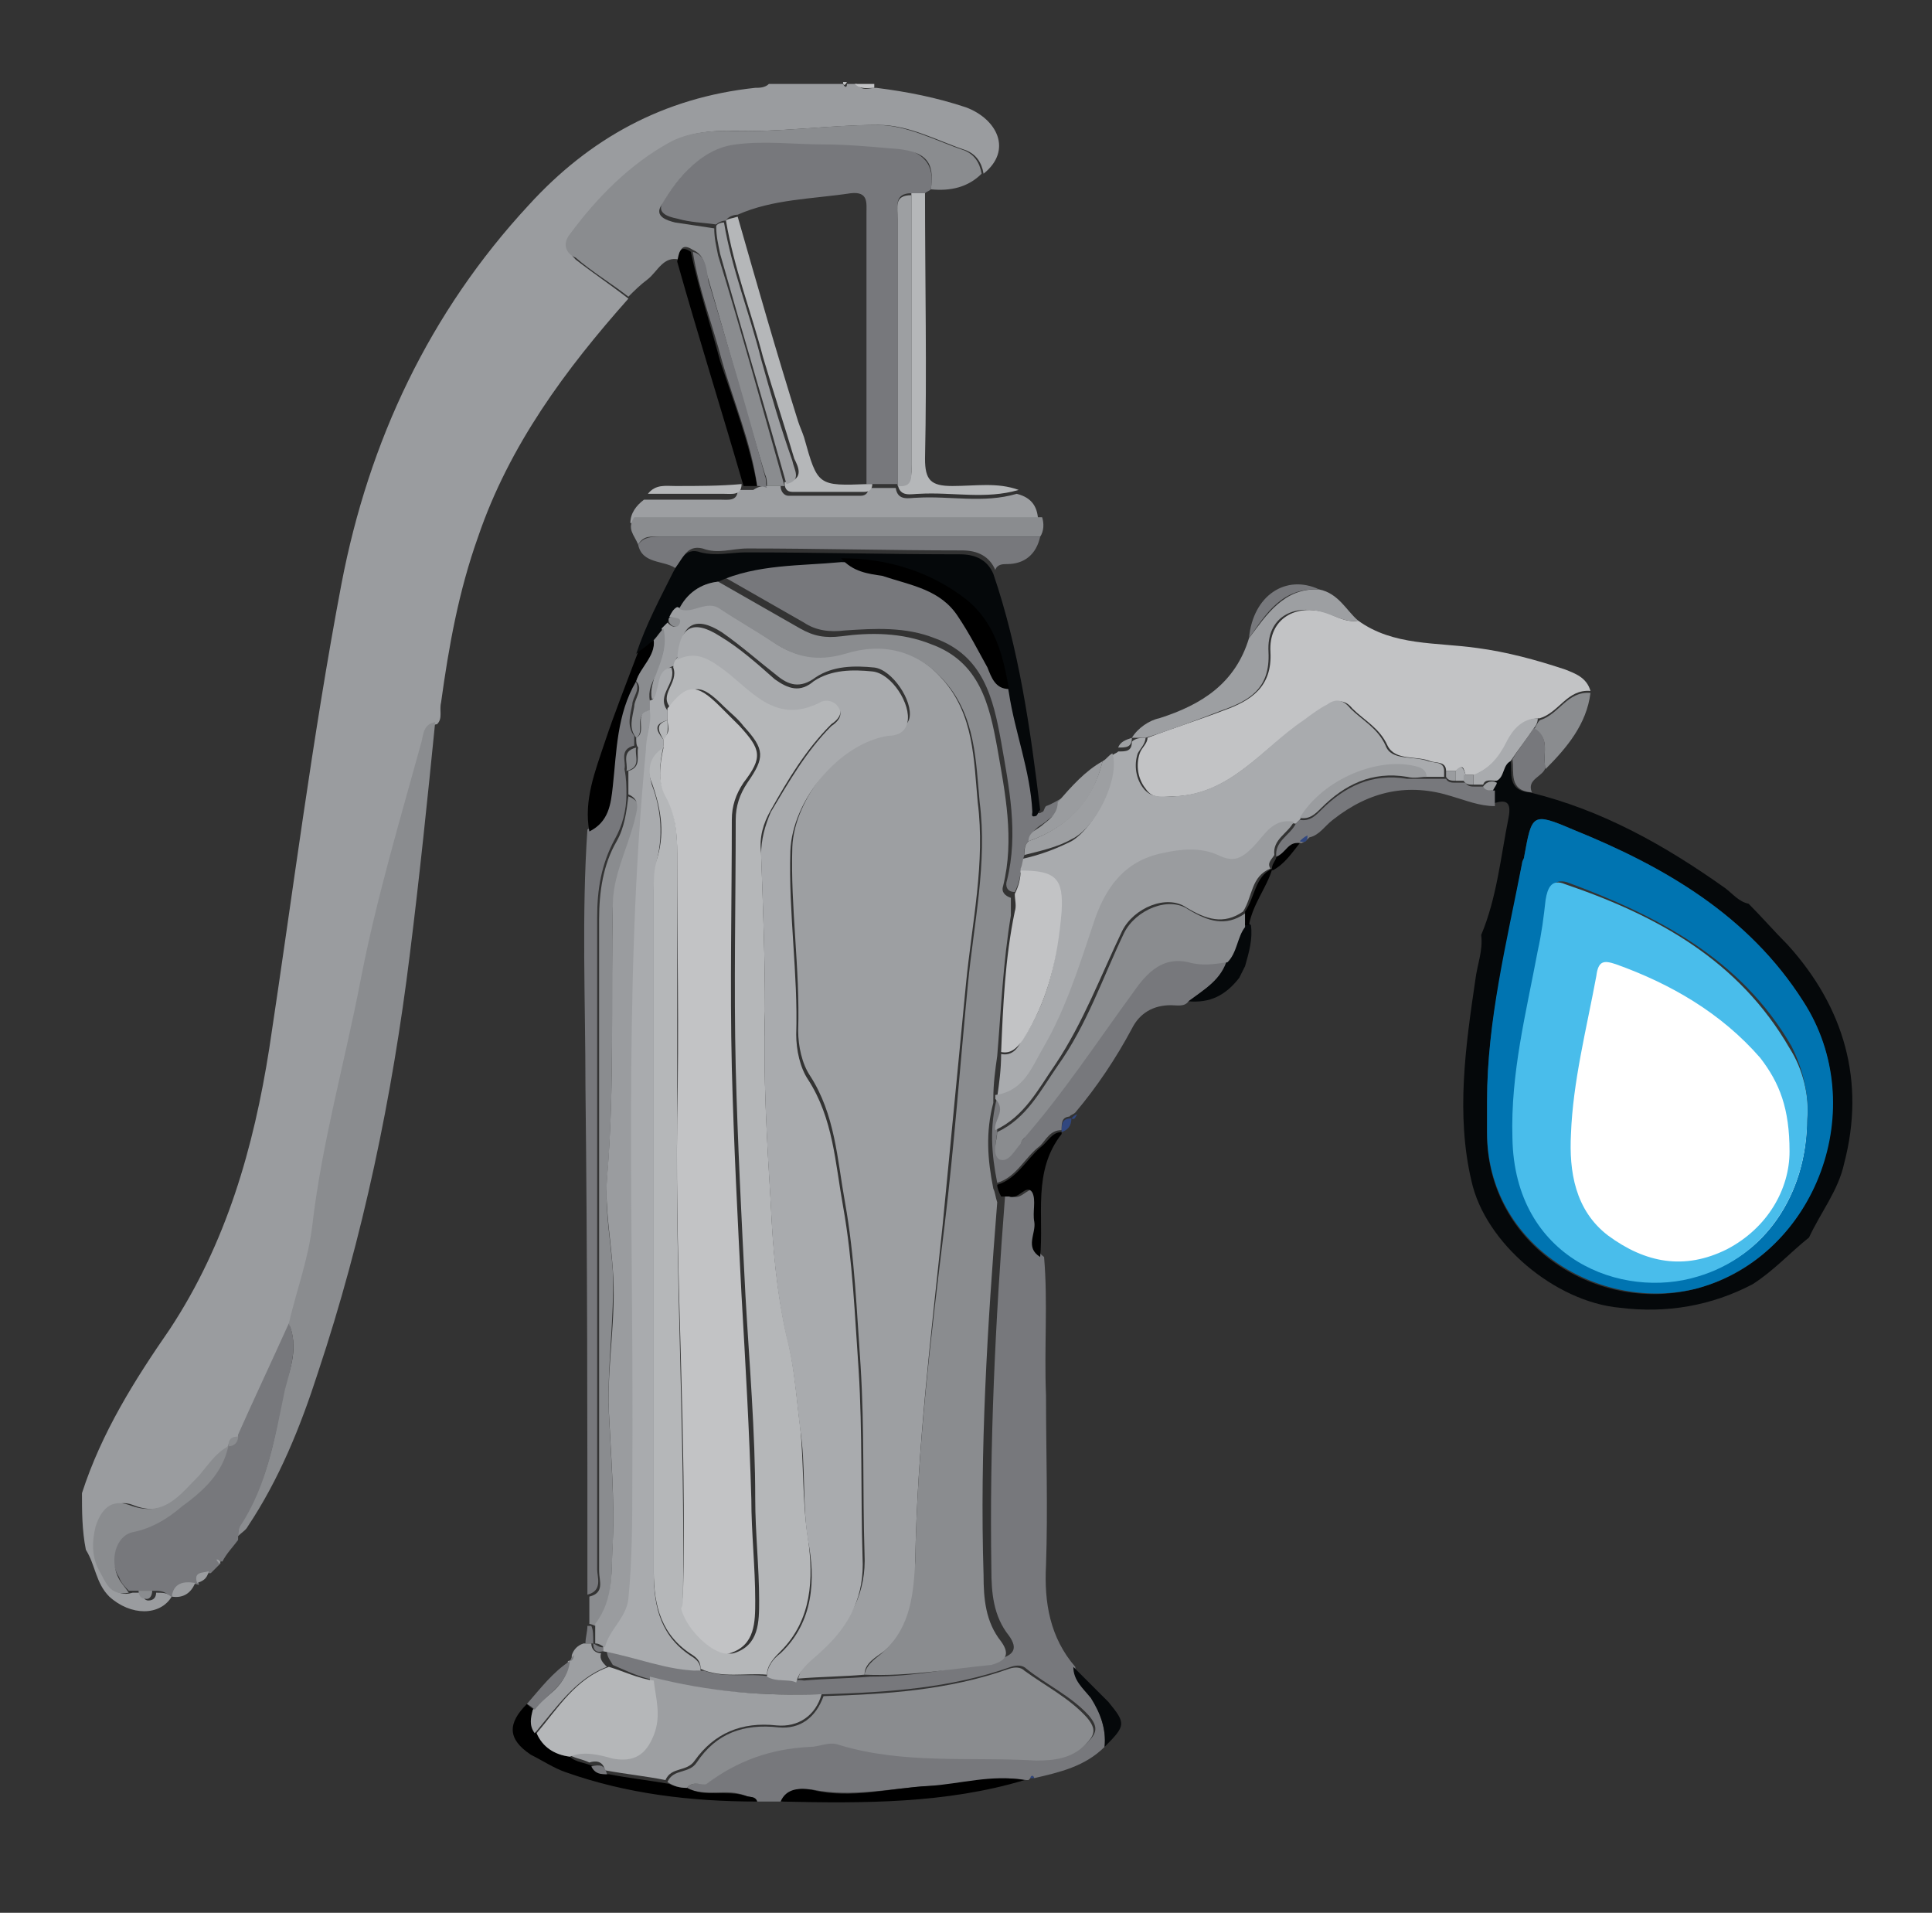 <?xml version="1.0" encoding="utf-8"?>
<!-- Generator: Adobe Illustrator 19.2.1, SVG Export Plug-In . SVG Version: 6.00 Build 0)  -->
<!DOCTYPE svg PUBLIC "-//W3C//DTD SVG 1.1//EN" "http://www.w3.org/Graphics/SVG/1.1/DTD/svg11.dtd">
<svg version="1.1" xmlns="http://www.w3.org/2000/svg" xmlns:xlink="http://www.w3.org/1999/xlink" x="0px" y="0px"
	 viewBox="0 0 99 98" enable-background="new 0 0 99 98" xml:space="preserve">
<rect x="0" y="0" width="99" height="98" fill="#333333" stroke="none"/>
<g id="Layer_2">
</g>
<g id="Layer_1">
	<path fill="#FFFFFF" d="M92.6,57.4c0,3.9-2.2,7.1-5.6,8.1c-3.9,1.2-9.4-0.9-9.5-7.1c-0.1-3.3,0.7-6.4,1.3-9.6
		c0.2-0.9,0.3-1.7,0.4-2.6c0.1-0.6,0.3-1.1,1-0.8c4.7,1.6,8.9,3.9,11.5,8.4C92.4,54.9,92.7,56.2,92.6,57.4z"/>
	<path fill="#9A9C9F" d="M4.2,76.5c1-3.1,2.7-5.8,4.5-8.4c2.9-4.4,4.3-9.3,5.1-14.4c1.2-7.9,2.2-15.9,3.7-23.8
		c1.4-7.3,4.5-13.9,9.6-19.4c3.1-3.4,6.9-5.5,11.6-6c0.2,0,0.5,0,0.7-0.2c1.3,0,2.6,0,3.8,0c0.1,0.2,0.2,0.2,0.2,0
		c0.2,0,0.3,0,0.5,0c0.3,0.4,0.6,0.2,1,0.2c1.6,0.2,3.1,0.5,4.6,1c1.6,0.6,2.4,2.2,0.9,3.4c-0.1-0.6-0.4-1-0.9-1.2
		c-1.5-0.5-2.9-1.3-4.5-1.3c-2.5,0-5.1,0.4-7.6,0.3c-1,0-2.1,0.1-3,0.6c-2.1,1.2-3.7,2.8-5.1,4.7c-0.4,0.5-0.2,0.9,0.2,1.3
		c0.9,0.7,1.8,1.3,2.7,2c-3.2,3.6-6.1,7.5-7.7,12.2c-1,2.8-1.5,5.6-1.9,8.5c-0.1,0.4,0.1,0.8-0.2,1.1c-0.6,0.1-0.6,0.6-0.7,1
		c-1.1,4-2.3,8-3.1,12.1c-0.8,4.2-2,8.4-2.5,12.7c-0.2,1.7-0.8,3.3-1.2,5c-0.9,1.9-1.8,3.8-2.6,5.8c-0.3,0-0.5,0.2-0.5,0.5l0,0
		c-0.6,0.4-1,0.9-1.4,1.4c-1,1-1.9,2.2-3.6,1.5c-0.8-0.3-1.4,0.2-1.7,1.1c-0.2,0.8-0.2,1.6,0.2,2.3c0.3,0.5,0.5,1.4,1.5,1.1
		c0.2,0,0.3,0,0.5,0c0,0.2,0.1,0.4,0.3,0.4c0.3,0,0.4-0.2,0.4-0.4c0.3,0,0.6,0,0.8,0.2c-0.6,1-2.1,1-3.2,0c-0.7-0.7-0.7-1.6-1.2-2.4
		C4.2,78.4,4.2,77.4,4.2,76.5z"/>
	<path fill="#C2C3C5" d="M44.8,4.5c-0.3,0-0.7,0.1-1-0.2c0.3,0,0.6,0,1,0C44.8,4.3,44.8,4.4,44.8,4.5z"/>
	<path fill="#C2C3C5" d="M43.4,4.2c-0.1,0.2-0.2,0.2-0.2,0C43.2,4.2,43.3,4.2,43.4,4.2z"/>
	<path fill="#77787C" d="M56.6,89.5c-1,1-2.3,1.3-3.6,1.6c-0.1-0.2-0.1-0.1-0.2,0l-0.1,0.1l-0.1,0c-1.7-0.3-3.3,0.3-4.9,0.3
		c-2,0.1-4,0.6-6,0.2c-0.6-0.1-1.3-0.1-1.6,0.6c-0.4,0-0.9,0-1.3,0c-0.1-0.3-0.4-0.2-0.6-0.3c-1-0.4-2,0.1-3-0.4
		c0.3-0.4,0.8-0.1,1.1-0.3c1.5-1.3,3.3-1.8,5.3-1.9c0.5,0,1-0.2,1.5-0.1c3.3,1,6.7,0.7,10.1,0.8c0.8,0,1.8-0.1,2.5-0.8
		c0.5-0.5,0.6-0.8,0.1-1.4c-0.9-1-2.2-1.6-3.2-2.4c-0.2-0.2-0.5-0.2-0.8-0.1c-3.1,1.1-6.3,1.3-9.5,1.4c-2.9,0.1-5.8-0.1-8.6-0.7
		c-0.8-0.1-1.6-0.5-2.3-0.8c-0.1-0.2-0.3-0.4-0.3-0.7c1.7,0.3,3.3,1,5,1c1.1,0.4,2.3,0.1,3.4,0.3c0.5,0.3,1.1,0.1,1.7,0.2
		c1.1-0.1,2.2-0.1,3.4-0.2c2.2,0,4.4-0.4,6.6-0.9c0.7-0.2,1-0.5,0.5-1.2c-0.8-1-0.9-2.2-0.9-3.4c-0.1-6.4,0.2-12.7,0.7-19.1
		c0.1,0,0.2,0,0.4,0c0.5,0.2,0.9-0.7,1.2-0.2c0.2,0.4,0,1,0.1,1.5c0.1,0.6-0.4,1.3,0.3,1.8c0.2,2.3,0,4.7,0.1,7.1
		c0,2.9,0.1,5.8,0,8.7c-0.1,1.9,0.2,3.7,1.5,5.2c0,0.7,0.6,1.1,0.9,1.6C56.3,87.7,56.7,88.5,56.6,89.5z"/>
	<path fill="#C2C3C5" d="M69.6,31.8c1.8,1.3,4,1.1,6.1,1.4c1.5,0.2,3,0.6,4.5,1.1c0.5,0.2,1.1,0.4,1.3,1.1c-1.2-0.1-1.6,1.1-2.6,1.4
		c-0.8,0-1.3,0.6-1.6,1.2c-0.4,0.8-0.9,1.3-1.7,1.7c-0.2,0-0.3,0-0.5,0c-0.1-0.3-0.1-0.6-0.5-0.2c-0.2,0-0.3,0-0.5,0
		c0-0.5-0.5-0.4-0.8-0.5c-0.7-0.3-1.8,0-2.2-0.8c-0.4-0.9-1.2-1.3-1.8-1.9c-0.4-0.5-0.8-0.4-1.2-0.2c-0.4,0.3-0.8,0.6-1.2,0.8
		c-2.2,1.4-3.8,3.8-6.7,3.9c-0.6,0-1.1,0.2-1.5-0.4c-0.4-0.5-0.5-1.2-0.3-1.8c0.1-0.3,0.4-0.5,0.4-0.8c1.3-0.5,2.6-0.9,3.9-1.4
		c1.4-0.5,2.5-1.2,2.4-3c-0.1-1.7,1.3-2.5,2.9-2C68.5,31.6,69,31.9,69.6,31.8z"/>
	<path fill="#A9ABAE" d="M58.7,37.8c0,0.3-0.3,0.6-0.4,0.8c-0.2,0.6-0.1,1.3,0.3,1.8c0.4,0.5,0.9,0.4,1.5,0.4c3-0.1,4.6-2.5,6.7-3.9
		c0.4-0.3,0.8-0.6,1.2-0.8c0.4-0.3,0.8-0.3,1.2,0.2c0.6,0.6,1.4,1,1.8,1.9c0.3,0.8,1.4,0.5,2.2,0.8c0.3,0.1,0.8,0,0.8,0.5
		c0,0.1,0,0.2,0,0.3c-0.3,0-0.6,0-1,0c0-0.2-0.1-0.4-0.3-0.4c-2-0.6-4.9,0.7-6.1,2.6c-0.1,0.1-0.2,0.2-0.2,0.2
		c-1.1-0.2-1.5,0.7-2.1,1.3c-0.5,0.6-1,0.7-1.8,0.4c-0.9-0.4-1.9-0.3-2.8-0.1c-2,0.4-3.1,1.8-3.6,3.7c-0.7,2.1-1.4,4.2-2.5,6.2
		c-0.6,1-1,2.3-2.5,2.5c0.1-0.7,0.2-1.4,0.2-2.2c0.5,0.1,0.8-0.2,1-0.6c1.4-2,1.9-4.3,2-6.6c0.1-1.7-0.4-2.1-2.1-2.1
		c0.1-0.2,0.1-0.5,0.2-0.7c0.9-0.2,1.7-0.5,2.5-0.9c1.2-0.7,2.4-3.2,2.1-4.4c0.1-0.1,0.2-0.1,0.3-0.2c0.4,0,0.7,0,0.7-0.5l0,0
		C58.2,37.8,58.5,37.8,58.7,37.8z"/>
	<path fill="#05080A" d="M89.6,46.3c0.7,0.7,1.3,1.4,2,2.1c2.9,3.2,4,7,2.9,11.2c-0.3,1.4-1.2,2.5-1.8,3.8c0,0,0,0,0,0
		c-1,0.8-1.8,1.7-2.9,2.4c-2.1,1.1-4.4,1.5-6.8,1.2c-3.3-0.3-6.9-3.3-7.6-6.5c-0.8-3.4-0.3-6.9,0.2-10.3c0.1-0.8,0.4-1.5,0.3-2.3
		c0.8-1.9,1-4,1.4-6c0.2-1-0.3-0.9-0.9-0.7c0-0.3,0-0.6,0-0.8c0.1-0.2,0.2-0.3,0.3-0.5c0.4-0.2,0.3-0.8,0.7-1c0.1,0.7-0.2,1.6,1,1.7
		c3.7,0.9,6.9,2.7,10,4.9C88.8,45.8,89.1,46.2,89.6,46.3z M76.2,56.4c0,0.6,0,1.1,0,1.7c0,5.7,5.7,9.3,10.8,7.9
		c6-1.6,8.9-9.3,5.4-14.7c-2.8-4.4-7.1-6.9-11.8-8.8c-2.1-0.9-2.1-0.8-2.5,1.4c0,0.1-0.1,0.2-0.1,0.3C77.3,48.2,76.2,52.2,76.2,56.4
		z"/>
	<path fill="#8A8C8F" d="M14.8,67.8c0.4-1.7,1-3.3,1.2-5c0.5-4.3,1.7-8.5,2.5-12.7c0.8-4.1,2-8.1,3.1-12.1c0.1-0.4,0.1-0.9,0.7-1
		c-0.4,4-0.8,7.9-1.3,11.9c-0.9,7.3-2.4,14.5-4.7,21.4c-0.9,2.8-2,5.5-3.6,7.9c-0.1,0.2-0.3,0.3-0.5,0.5c0-0.2,0-0.5,0.1-0.7
		c1.5-2.1,1.8-4.6,2.3-7C14.9,70.1,15.3,69,14.8,67.8z"/>
	<path fill="#77787C" d="M47.7,9.7c-0.1,0.1-0.2,0.1-0.3,0.2c-0.2,0-0.5,0-0.7,0c-0.9,0-0.7,0.7-0.7,1.2c0,4.6,0,9.1,0,13.7l0,0
		c-0.5,0-1,0-1.4,0c-0.1,0-0.1,0-0.2,0c0-4.6,0-9.3,0-13.9c0-0.5,0.1-1.1-0.8-1c-2,0.3-4,0.3-5.8,1.1c-0.2,0-0.5,0.1-0.6,0.3
		c-0.2,0-0.4,0.1-0.5,0.2c-0.7-0.1-1.3-0.1-2-0.3c-0.5-0.1-1.1-0.3-0.7-0.9c0.9-1.4,2.1-2.8,3.8-3.1c1.4-0.2,3,0,4.5,0
		c1.1,0,2.3,0.1,3.4,0.2C47.4,7.8,47.9,8.4,47.7,9.7z"/>
	<path fill="#8A8C8F" d="M47.7,9.7c0.2-1.4-0.2-2-2.1-2.1c-1.1-0.1-2.3-0.2-3.4-0.2c-1.5,0-3-0.2-4.5,0c-1.7,0.2-2.9,1.6-3.8,3.1
		c-0.4,0.6,0.3,0.8,0.7,0.9c0.7,0.1,1.3,0.2,2,0.3c0,0.5,0.1,0.9,0.2,1.4c1.2,3.9,2.3,7.9,3.4,11.8c-0.1,0-0.2,0-0.2,0
		c-0.2,0-0.5,0-0.7,0c0-0.2,0-0.4-0.1-0.6c-1-3.3-1.9-6.6-2.9-10c-0.2-0.5-0.1-1.2-0.8-1.5c-0.6-0.4-0.7,0.1-0.7,0.5
		c-0.8-0.2-1.1,0.6-1.6,1c-0.4,0.3-0.7,0.6-1,0.9c-0.9-0.7-1.9-1.3-2.7-2C29,13,28.8,12.5,29.2,12c1.4-1.9,3.1-3.6,5.1-4.7
		c0.9-0.5,2-0.6,3-0.6c2.6,0.1,5.1-0.3,7.6-0.3c1.6,0,3,0.8,4.5,1.3c0.5,0.2,0.8,0.6,0.9,1.2C49.6,9.6,48.7,9.8,47.7,9.7z"/>
	<path fill="#77787C" d="M52.5,43.8c-0.1,0.2-0.1,0.5-0.2,0.7c0,0.4-0.1,0.8-0.3,1.2c-0.4,0-0.5-0.3-0.4-0.6
		c0.6-2.4,0.1-4.8-0.3-7.1c-0.4-2.2-0.9-4.4-3.4-5.3c-1.5-0.6-3.1-0.5-4.6-0.4c-0.8,0.1-1.5,0-2.1-0.4c-1.4-0.8-2.8-1.6-4.2-2.4
		c2-0.9,4.1-0.8,6.3-1c0.6,0.7,1.4,0.8,2.2,1c1.4,0.5,3,0.7,3.9,2.1c0.5,0.8,1,1.7,1.5,2.6c0.3,0.5,0.4,1.1,1.1,1.1
		c0.3,2.1,1.1,4,1.2,6.1c0,0.1-0.1,0.4,0.2,0.2c0.1,0,0.1-0.2,0.2-0.3c0.3-0.1,0.6-0.3,0.8-0.4c0.1,0.5-0.3,0.8-0.7,1.1
		c-0.3,0.3-0.8,0.4-0.8,0.9C52.4,43.3,52.5,43.6,52.5,43.8z"/>
	<path fill="#77787C" d="M14.8,67.8c0.5,1.1,0.1,2.3-0.2,3.4c-0.5,2.4-0.9,4.9-2.3,7c-0.1,0.2-0.1,0.5-0.1,0.7
		c-0.3,0.4-0.6,0.7-0.8,1.1c-0.1,0-0.1,0-0.2-0.1c0,0.1,0.1,0.1,0.1,0.2c-0.2,0.2-0.3,0.3-0.5,0.5c-0.4,0-0.8,0-0.6,0.6c0,0,0,0,0,0
		C9.5,81,9,81.1,8.8,81.8c-0.1,0-0.1-0.1-0.2-0.1c-0.2-0.2-0.5-0.2-0.8-0.2c-0.2,0-0.5,0-0.7,0c-0.2,0-0.3,0-0.5,0
		c-0.2-0.2-0.4-0.4-0.5-0.7c-0.6-0.9-0.2-2.2,0.7-2.4c1-0.2,1.7-0.8,2.5-1.3c1.1-0.8,2.1-1.7,2.4-3.1l0,0c0.3,0,0.5-0.2,0.5-0.5
		C13,71.7,13.9,69.8,14.8,67.8z"/>
	<path fill="#05080A" d="M53.3,41.5c-0.1,0.1-0.1,0.2-0.2,0.3c-0.3,0.1-0.2-0.1-0.2-0.2c-0.1-2.1-0.9-4.1-1.2-6.1
		c-0.3-1.8-0.7-3.5-2.2-4.6c-1.9-1.5-4-2.1-6.4-2.1c-2.1,0.2-4.3,0.1-6.3,1c-0.9,0.1-1.6,0.6-2,1.4c-0.3,0.1-0.4,0.3-0.4,0.5
		c-0.1,0-0.2,0.1-0.2,0.3c-0.1,0.1-0.2,0.2-0.3,0.3c-0.2,0.2-0.3,0.4-0.5,0.6c-0.3,0.2-0.5,0.4-0.8,0.6c0.5-1.5,1.2-2.8,1.9-4.2
		c0.3-0.5,0.6-1.3,1.4-1c0.8,0.2,1.6,0,2.3,0c3.7,0,7.4,0.1,11,0.1c0.8,0,1.4,0.3,1.7,1C52.2,33.2,52.8,37.3,53.3,41.5z"/>
	<path fill="#8A8C8F" d="M30.2,83.2c0-0.5,0-1,0-1.4c0.8-0.2,0.5-0.8,0.5-1.3c0-11.1,0-22.3,0-33.4c0-1.4,0.2-2.8,0.9-4
		c0.4-0.7,0.5-1.5,0.6-2.3c0.8,0.3,0.5,0.9,0.3,1.4c-0.3,1.4-1,2.8-1.1,4.3c-0.1,4.7,0.1,9.3-0.3,14c-0.1,1.6,0.2,3.1,0.3,4.6
		c0.1,2.4-0.3,4.9-0.2,7.3c0.1,2.2,0.3,4.5,0.2,6.7c-0.1,1.4,0.1,3-0.9,4.2C30.3,83.2,30.2,83.2,30.2,83.2z"/>
	<path fill="#9D9FA2" d="M39.3,24.9c0.2,0,0.5,0,0.7,0c0,0.3,0.2,0.5,0.4,0.5c1.2,0,2.4,0,3.7,0c0.3,0,0.4-0.2,0.4-0.4
		c0.5,0,1,0,1.4,0c0.1,0.7,0.7,0.5,1.1,0.5c1.7-0.1,3.4,0.3,5.1-0.2c0.8,0.2,1.1,0.7,1.1,1.5c-7,0-13.9,0-20.9,0
		c0-0.5,0.3-0.9,0.7-1.2c1.3,0,2.6,0,3.9,0c0.4,0,0.9,0.1,0.9-0.5c0,0,0.1,0,0.1,0c0.2,0,0.4,0,0.7,0C38.9,24.9,39.1,24.9,39.3,24.9
		z"/>
	<path fill="#77787C" d="M32.1,40.7c0,0.8-0.2,1.6-0.6,2.3c-0.7,1.3-0.9,2.6-0.9,4c0,11.1,0,22.3,0,33.4c0,0.4,0.3,1.1-0.5,1.3
		c0-8.7,0-17.3-0.1-26c0-4.4-0.2-8.8,0.1-13.2c1-0.5,1.1-1.4,1.2-2.3c0.2-1.8,0.2-3.7,1.2-5.4c0.4,0.5-0.1,0.9-0.1,1.3
		c-0.1,0.5-0.3,1.1,0.1,1.6c0,0.2,0,0.3,0,0.5c-0.8,0.2-0.4,0.8-0.5,1.2C32.1,39.9,32.1,40.3,32.1,40.7z"/>
	<path fill="#77787C" d="M60.9,51.3c-0.2,0.3-0.6,0.2-0.9,0.2c-0.9,0-1.6,0.4-2,1.2c-0.8,1.5-1.8,3-2.9,4.3
		c-0.1,0.1-0.2,0.1-0.3,0.2c0,0,0.1,0,0.1,0c-0.5,0-0.5,0.3-0.5,0.7c0,0,0,0,0,0c-0.6,0-0.8,0.5-1.1,0.8c-0.8,0.6-1.2,1.6-2.2,1.9
		c-0.3-1.5-0.4-2.9,0-4.4c0.6,0.5-0.1,1.1,0,1.7c0,0.5-0.3,1.1,0.2,1.3c0.5,0.2,0.7-0.5,1.1-0.8c0.1-0.1,0.1-0.1,0.1-0.2
		c2.1-2.4,3.8-5.1,5.7-7.6c0.7-0.9,1.5-1.8,2.8-1.5c0.7,0.2,1.3,0.1,2,0C62.6,50.2,61.7,50.7,60.9,51.3z"/>
	<path fill="#8A8C8F" d="M32.5,26.5c7,0,13.9,0,20.9,0c0.1,0.3,0.1,0.7-0.1,1c-6.5,0-13,0-19.5,0c-0.4,0-0.8-0.1-1.1,0.4
		C32.5,27.4,32.1,27.1,32.5,26.5z"/>
	<path fill="#77787C" d="M32.7,27.9c0.3-0.4,0.7-0.4,1.1-0.4c6.5,0,13,0,19.5,0c-0.2,0.9-0.8,1.4-1.7,1.4c-0.2,0-0.5,0-0.6,0.3
		c-0.3-0.7-0.9-1-1.7-1c-3.7,0-7.4-0.1-11-0.1c-0.8,0-1.5,0.3-2.3,0c-0.8-0.2-1,0.5-1.4,1C34,28.7,32.9,28.9,32.7,27.9z"/>
	<path fill="#9D9FA2" d="M58.7,37.8c-0.2,0-0.5,0-0.7,0c0.3-0.5,0.9-0.9,1.4-1c2.2-0.7,3.9-1.8,4.6-4.1c0.9-1.2,1.8-2.6,3.6-2.5
		c1,0.2,1.4,1.1,2,1.6c-0.6,0.1-1.1-0.2-1.7-0.4c-1.6-0.5-3,0.2-2.9,2c0.1,1.9-1,2.5-2.4,3C61.3,36.9,60,37.4,58.7,37.8z"/>
	<path fill="#B5B7B9" d="M52.2,25.1c-1.7,0.5-3.4,0.1-5.1,0.2c-0.4,0-1,0.2-1.1-0.5c0,0,0,0,0,0c0.8,0.1,0.7-0.5,0.7-1
		c0-4.6,0-9.2,0-13.9c0.2,0,0.5,0,0.7,0c0,4.5,0.1,9,0,13.6c0,1.1,0.3,1.4,1.4,1.4C50,24.9,51.1,24.7,52.2,25.1z"/>
	<path d="M38.8,24.9c-0.2,0-0.4,0-0.7,0c-1.1-3.8-2.3-7.6-3.4-11.5c0.1-0.4,0.1-0.9,0.7-0.5c0.4,1.9,1,3.7,1.5,5.6
		C37.6,20.6,38.4,22.7,38.8,24.9z"/>
	<path d="M35.2,91.6c0.9,0.5,2,0.1,3,0.4c0.2,0.1,0.5,0,0.6,0.3c-3.4,0-6.7-0.4-9.8-1.5c-0.6-0.2-1.2-0.6-1.8-0.9
		c-1.2-0.8-1.2-1.6-0.2-2.6c0.1,0.1,0.2,0.2,0.4,0.3c-0.1,0.4-0.2,0.8,0.1,1.2c0.3,0.7,0.9,1.1,1.7,1.2c0.3,0.3,0.8,0.3,1.2,0.5
		c0.1,0.4,0.5,0.4,0.8,0.4c1,0.2,2,0.3,3.1,0.5C34.5,91.5,34.8,91.6,35.2,91.6z"/>
	<path d="M32.6,34.9c-1,1.7-1,3.6-1.2,5.4c-0.1,0.9-0.2,1.8-1.2,2.3c-0.3-1.6,0.3-3.1,0.8-4.6c0.5-1.5,1.1-3,1.7-4.6
		c0.3-0.2,0.5-0.4,0.8-0.6C33.6,33.7,32.8,34.2,32.6,34.9z"/>
	<path d="M40,92.3c0.3-0.7,1-0.7,1.6-0.6c2,0.5,4-0.1,6-0.2c1.6-0.1,3.2-0.6,4.9-0.3C48.5,92.4,44.3,92.4,40,92.3z"/>
	<path d="M51.1,60.7c1-0.3,1.5-1.3,2.2-1.9c0.4-0.3,0.6-0.8,1.1-0.8c0,0,0,0.1,0,0.1c-1.5,1.9-0.9,4.2-1.1,6.3
		c-0.8-0.5-0.2-1.2-0.3-1.8c-0.1-0.5,0.1-1.1-0.1-1.5c-0.3-0.5-0.7,0.4-1.2,0.2c-0.1,0-0.2,0-0.4,0C51.2,61.1,51.1,60.9,51.1,60.7z"
		/>
	<path fill="#9D9FA2" d="M52.5,43.8c0-0.3,0-0.5,0.2-0.7c2-0.7,3.3-2.1,3.8-4.1c0.2-0.1,0.3-0.3,0.5-0.4c0.4,1.2-0.8,3.8-2.1,4.4
		C54.2,43.4,53.3,43.6,52.5,43.8z"/>
	<path fill="#8A8C8F" d="M78.9,36.9c1-0.3,1.4-1.5,2.6-1.4c-0.2,1.6-1.2,2.8-2.3,3.9c-0.2-0.7,0.3-1.6-0.6-2
		C78.7,37.2,78.8,37,78.9,36.9z"/>
	<path fill="#9D9FA2" d="M27.4,88.8c-0.3-0.4-0.2-0.8-0.1-1.2c0.7-0.8,1.8-1.2,1.8-2.5c0,0,0,0,0,0c0.2,0,0.2-0.2,0.2-0.3
		c0.1-0.3,0.3-0.5,0.6-0.6c0.1,0,0.3,0,0.4,0l0,0c0,0.3,0.2,0.5,0.5,0.5l0,0c-0.1,0.3,0.1,0.5,0.3,0.7C29.5,86,28.5,87.5,27.4,88.8z
		"/>
	<path fill="#05080A" d="M60.9,51.3c0.8-0.6,1.7-1.1,2-2.2c0.5-0.5,0.5-1.2,0.9-1.8c0.1,0,0.2,0,0.3,0.1c0.1,0.7-0.1,1.4-0.3,2.1
		c-0.1,0.2-0.2,0.4-0.3,0.6C62.8,51,62,51.4,60.9,51.3z"/>
	<path fill="#9A9C9F" d="M56.5,39c-0.5,2.1-1.8,3.4-3.8,4.1c0-0.5,0.5-0.6,0.8-0.9c0.4-0.3,0.7-0.6,0.7-1.1
		C54.9,40.3,55.6,39.5,56.5,39z"/>
	<path fill="#77787C" d="M78.6,37.3c0.9,0.5,0.4,1.4,0.6,2c-0.1,0.5-1,0.6-0.7,1.3c-1.2-0.1-0.9-1-1-1.7
		C77.8,38.4,78.2,37.9,78.6,37.3z"/>
	<path fill="#05080A" d="M56.6,89.5c0.1-0.9-0.2-1.7-0.7-2.5c-0.4-0.5-0.9-0.9-0.9-1.6c0.6,0.6,1.2,1.2,1.8,1.8
		C57.7,88.3,57.7,88.4,56.6,89.5z"/>
	<path fill="#B5B7B9" d="M38,24.8c0,0.6-0.5,0.5-0.9,0.5c-1.3,0-2.6,0-3.9,0c0.4-0.5,0.9-0.4,1.4-0.4C35.8,24.9,36.9,24.9,38,24.8z"
		/>
	<path fill="#77787C" d="M67.6,30.2c-1.9-0.1-2.7,1.2-3.6,2.5C64.2,30.5,65.9,29.4,67.6,30.2z"/>
	<path fill="#77787C" d="M29.2,85.1c-0.1,1.2-1.2,1.7-1.8,2.5c-0.1-0.1-0.2-0.2-0.4-0.3C27.7,86.5,28.3,85.7,29.2,85.1z"/>
	<path fill="#9A9C9F" d="M8.8,81.8c0.1-0.7,0.6-0.8,1.2-0.7C9.8,81.6,9.4,81.9,8.8,81.8z"/>
	<path fill="#9A9C9F" d="M10.1,81.1c-0.2-0.6,0.3-0.5,0.6-0.6C10.6,80.9,10.4,81,10.1,81.1z"/>
	<path fill="#9D9FA2" d="M58,37.8c0,0.5-0.3,0.5-0.7,0.5C57.4,38,57.7,37.9,58,37.8z"/>
	<path fill="#31477F" d="M54.4,58c0-0.4,0-0.7,0.5-0.7C54.9,57.7,54.7,57.9,54.4,58z"/>
	<path fill="#77787C" d="M30.4,84.2c-0.1,0-0.3,0-0.4,0c0-0.3,0.1-0.6,0.1-0.9c0.1,0,0.2,0,0.2,0C30.4,83.5,30.4,83.8,30.4,84.2z"/>
	<path fill="#9A9C9F" d="M11.2,80.1c0-0.1-0.1-0.1-0.1-0.2c0.1,0,0.1,0,0.2,0.1C11.3,80,11.3,80.1,11.2,80.1z"/>
	<path fill="#31477F" d="M54.9,57.3c0.1-0.1,0.2-0.2,0.3-0.2C55.1,57.2,55.1,57.4,54.9,57.3z"/>
	<path fill="#77787C" d="M126.2,50.7c-0.2,0-0.3-0.1-0.3-0.3C126.1,50.6,126.1,50.7,126.2,50.7z"/>
	<path fill="#77787C" d="M29.4,84.8c0,0.2-0.1,0.3-0.2,0.3C29.3,85,29.3,84.9,29.4,84.8z"/>
	<path fill="#31477F" d="M52.8,91.1c0-0.1,0.1-0.2,0.2,0C52.9,91.1,52.8,91.1,52.8,91.1L52.8,91.1z"/>
	<path fill="#8A8C8F" d="M11.7,74.1c-0.3,1.4-1.3,2.3-2.4,3.1c-0.7,0.6-1.5,1.1-2.5,1.3c-0.9,0.2-1.2,1.5-0.7,2.4
		c0.1,0.2,0.3,0.4,0.5,0.7c-1,0.2-1.2-0.6-1.5-1.1c-0.4-0.7-0.4-1.5-0.2-2.3c0.3-0.9,0.8-1.4,1.7-1.1c1.8,0.7,2.6-0.5,3.6-1.5
		C10.7,75,11.1,74.4,11.7,74.1z"/>
	<path fill="#8A8C8F" d="M7.1,81.5c0.2,0,0.5,0,0.7,0c0,0.2-0.1,0.5-0.4,0.4C7.2,81.9,7.1,81.7,7.1,81.5z"/>
	<path fill="#8A8C8F" d="M12.2,73.6c0,0.3-0.2,0.5-0.5,0.5C11.7,73.8,11.8,73.6,12.2,73.6z"/>
	<path fill="#9D9FA2" d="M33.9,32.2c0.1-0.1,0.2-0.2,0.3-0.3c0.2,0.2,0.4,0.3,0.5,0.1c0.2-0.3-0.2-0.3-0.4-0.4
		c0.1-0.2,0.2-0.4,0.4-0.5c0.7,0.3,1.4-0.5,2.1,0c0.9,0.6,1.8,1.1,2.7,1.7c1.1,0.8,2.3,1.1,3.7,0.6c1.9-0.6,3.7-0.2,5.1,1.4
		c1.6,1.8,1.6,4.1,1.8,6.3c0.4,3.1-0.3,6.2-0.6,9.3c-0.4,4.1-0.8,8.3-1.2,12.4C47.7,68.5,47,74.2,46.9,80c0,1.6-0.1,3.3-1.6,4.6
		c-0.4,0.3-1,0.6-1,1.2c-1.1,0.1-2.2,0.1-3.4,0.2c0.2-0.8,0.9-1.2,1.4-1.7c1.3-1.3,2.1-2.7,2-4.7c-0.1-3.2,0-6.4-0.2-9.6
		c-0.2-2.8-0.3-5.6-0.8-8.4c-0.4-2.2-0.5-4.5-1.8-6.5c-0.4-0.6-0.6-1.5-0.6-2.3c0.1-3.2-0.4-6.3-0.3-9.4c0.1-2.5,2.5-5.5,5-5.9
		c0.5-0.1,0.9-0.3,1-0.7c0.2-0.9-0.9-2.5-1.8-2.6c-1-0.1-2.1-0.1-3,0.5c-0.8,0.6-1.4,0.4-2-0.1c-0.9-0.7-1.8-1.5-2.8-2.2
		c-1.4-0.9-2.1-0.4-2.2,1.2c-0.2,0.1-0.2,0.3-0.2,0.5c-0.6,0.1-0.5,0.6-0.7,1c-0.1,0.3-0.1,0.7-0.5,0.7c-0.1-0.5,0.1-0.9,0.2-1.4
		C33.9,33.8,34.2,33,33.9,32.2z"/>
	<path fill="#B5B7B9" d="M34.5,34.2c0-0.2,0.1-0.4,0.2-0.5c1-0.4,1.7,0,2.5,0.6c1.4,1.1,2.6,2.7,4.8,1.6c0.3-0.2,0.8-0.1,1,0.3
		c0.2,0.4-0.1,0.7-0.4,0.9c-1.3,1.3-2.2,2.8-3.1,4.4c-0.4,0.7-0.6,1.4-0.5,2.2c0.1,2.7,0.2,5.4,0.2,8.1c-0.1,3.3,0.1,6.6,0.3,9.9
		c0.1,2.2,0.3,4.5,0.8,6.7c0.4,1.5,0.5,3.1,0.7,4.7c0.2,1.9,0.1,3.8,0.4,5.7c0.3,2.1,0.2,4.2-1.4,5.8c-0.3,0.3-0.7,0.7-0.7,1.2
		c-1.1-0.1-2.3,0.2-3.4-0.3c0-0.3-0.1-0.5-0.4-0.7c-1.6-1-2-2.5-2-4.3c0-11.7,0-23.3,0-35c0-0.4-0.1-0.9,0.1-1.3
		c0.5-1.4,0.3-2.7-0.2-4.1c-0.3-0.7-0.2-1.5,0.6-1.9c-0.2,0.9-0.3,1.8,0.1,2.5c0.5,0.9,0.6,1.9,0.6,2.9c0,4.6,0,9.1,0,13.7
		c-0.1,8.1,0.4,16.2,0.3,24.3c0,0.3,0,0.6,0.1,0.8c0.3,1.2,1.7,2.5,2.5,2.3c1.3-0.4,1.3-1.6,1.3-2.7c0-1.7-0.2-3.5-0.2-5.2
		c0-3.5-0.3-6.9-0.5-10.4c-0.2-3.9-0.4-7.8-0.5-11.7c-0.1-4.2,0-8.5,0-12.7c0-0.7,0.2-1.3,0.6-1.9c0.9-1.3,0.9-1.7-0.2-2.9
		c-0.3-0.4-0.7-0.7-1-1c-1.2-1.2-1.6-1.2-2.7,0.1C33.7,35.6,34.8,35,34.5,34.2z"/>
	<path fill="#A9ABAE" d="M39.3,85.9c0-0.5,0.3-0.9,0.7-1.2c1.7-1.6,1.8-3.8,1.4-5.8c-0.3-1.9-0.1-3.8-0.4-5.7
		c-0.2-1.6-0.3-3.2-0.7-4.7c-0.5-2.2-0.7-4.5-0.8-6.7c-0.2-3.3-0.4-6.6-0.3-9.9c0-2.7-0.1-5.4-0.2-8.1c0-0.8,0.2-1.5,0.5-2.2
		c0.9-1.5,1.8-3.1,3.1-4.4c0.3-0.2,0.6-0.5,0.4-0.9c-0.2-0.4-0.7-0.5-1-0.3c-2.2,1.1-3.4-0.5-4.8-1.6c-0.8-0.6-1.5-1.1-2.5-0.6
		c0.1-1.7,0.8-2.1,2.2-1.2c1,0.6,1.9,1.4,2.8,2.2c0.7,0.5,1.3,0.7,2,0.1c0.9-0.6,2-0.6,3-0.5c1,0.1,2,1.7,1.8,2.6
		c-0.1,0.5-0.5,0.7-1,0.7c-2.5,0.4-4.9,3.3-5,5.9c-0.1,3.2,0.4,6.3,0.3,9.4c0,0.8,0.2,1.7,0.6,2.3c1.3,2,1.4,4.3,1.8,6.5
		c0.5,2.8,0.6,5.6,0.8,8.4c0.2,3.2,0.1,6.4,0.2,9.6c0.1,1.9-0.6,3.4-2,4.7c-0.5,0.5-1.2,0.9-1.4,1.7C40.4,86,39.8,86.2,39.3,85.9z"
		/>
	<path fill="#8A8C8F" d="M44.3,85.8c0.1-0.6,0.7-0.9,1-1.2c1.4-1.3,1.5-3,1.6-4.6c0.1-5.8,0.8-11.5,1.5-17.2
		c0.5-4.1,0.8-8.3,1.2-12.4c0.3-3.1,1-6.2,0.6-9.3C50,39,50,36.7,48.4,34.9c-1.4-1.6-3.2-2-5.1-1.4c-1.4,0.4-2.5,0.2-3.7-0.6
		c-0.9-0.6-1.8-1.1-2.7-1.7c-0.7-0.5-1.4,0.3-2.1,0c0.4-0.8,1.1-1.3,2-1.4c1.4,0.8,2.8,1.6,4.2,2.4c0.7,0.4,1.3,0.5,2.1,0.4
		c1.5-0.2,3.1-0.2,4.6,0.4c2.5,0.9,3,3.1,3.4,5.3c0.4,2.3,0.9,4.7,0.3,7.1c-0.1,0.3,0.1,0.5,0.4,0.6c0,0.3,0,0.6,0,0.9
		c-0.4,2.4-0.5,4.8-0.7,7.2c-0.1,0.7-0.2,1.4-0.2,2.2c0,0.1,0,0.2,0,0.2c-0.4,1.5-0.3,2.9,0,4.4c0.1,0.2,0.1,0.4,0.2,0.7
		c-0.5,6.3-0.9,12.7-0.7,19.1c0,1.2,0.1,2.4,0.9,3.4c0.5,0.7,0.2,1-0.5,1.2C48.7,85.5,46.6,85.9,44.3,85.8z"/>
	<path fill="#A9ABAE" d="M34,38.3c-0.8,0.5-0.8,1.2-0.6,1.9c0.5,1.3,0.6,2.7,0.2,4.1c-0.1,0.4-0.1,0.9-0.1,1.3c0,11.7,0,23.3,0,35
		c0,1.8,0.4,3.3,2,4.3c0.3,0.2,0.4,0.4,0.4,0.7c-1.7,0-3.3-0.7-5-1l0,0c0-0.1,0-0.2,0-0.2c0.2-1,1.1-1.5,1.2-2.5
		c0.2-2,0.2-4.1,0.2-6.1c0.1-12.5-0.4-24.9,0.7-37.4c0.1-0.7,0.4-1.3,0.2-2c0-0.2,0-0.3,0-0.5c0.4,0,0.4-0.4,0.5-0.7
		c0.1-0.4,0.1-0.9,0.7-1c0.3,0.8-0.8,1.4-0.2,2.2c0,0.2,0,0.3,0,0.5c-0.7,0.2-0.6,0.5-0.2,1C34,38,34,38.2,34,38.3z"/>
	<path fill="#8A8C8F" d="M35.2,91.6c-0.4,0-0.7-0.1-1-0.3c0.3-0.7,1.1-0.4,1.5-1c1-1.5,2.4-2,4.2-1.8c1.1,0.1,1.9-0.5,2.3-1.6
		c3.2-0.1,6.4-0.3,9.5-1.4c0.3-0.1,0.6-0.1,0.8,0.1c1.1,0.8,2.3,1.4,3.2,2.4c0.5,0.6,0.4,0.9-0.1,1.4c-0.7,0.7-1.6,0.8-2.5,0.8
		c-3.4-0.2-6.8,0.2-10.1-0.8c-0.5-0.2-1,0.1-1.5,0.1c-2,0.1-3.7,0.7-5.3,1.9C36,91.5,35.5,91.2,35.2,91.6z"/>
	<path fill="#9D9FA2" d="M42.1,86.8c-0.3,1.1-1.2,1.7-2.3,1.6c-1.8-0.2-3.2,0.4-4.2,1.8c-0.4,0.6-1.2,0.3-1.5,1
		c-1-0.2-2-0.3-3.1-0.5c-0.1-0.5-0.5-0.5-0.8-0.4c-0.4-0.2-0.8-0.2-1.2-0.5c0.8-0.3,1.5-0.1,2.2,0.1c1.1,0.3,1.7-0.1,2.1-1.2
		c0.4-1,0-1.9,0-2.8C36.4,86.7,39.2,86.9,42.1,86.8z"/>
	<path fill="#B5B7B9" d="M33.5,86.1c0.1,0.9,0.4,1.8,0,2.8c-0.4,1-1,1.4-2.1,1.2c-0.7-0.2-1.5-0.4-2.2-0.1c-0.8-0.1-1.4-0.5-1.7-1.2
		c1.1-1.3,2-2.8,3.7-3.4C31.9,85.6,32.7,86,33.5,86.1z"/>
	<path fill="#A9ABAE" d="M78.6,37.3c-0.4,0.6-0.8,1.1-1.2,1.7c-0.4,0.2-0.3,0.8-0.7,1c-0.3,0-0.6-0.1-0.7,0.2c-0.2,0-0.3,0-0.5,0
		c0-0.2,0-0.3,0-0.5c0.8-0.3,1.3-0.9,1.7-1.7c0.3-0.6,0.8-1.2,1.6-1.2C78.8,37,78.7,37.2,78.6,37.3z"/>
	<path fill="#A9ABAE" d="M74.6,39.5c0.3-0.4,0.4-0.1,0.5,0.2c0,0.1,0,0.2,0,0.3c-0.2,0-0.3,0-0.5,0C74.6,39.8,74.6,39.7,74.6,39.5z"
		/>
	<path fill="#9A9C9F" d="M75,40c0-0.1,0-0.2,0-0.3c0.2,0,0.3,0,0.5,0c0,0.2,0,0.3,0,0.5C75.3,40.2,75.1,40.2,75,40z"/>
	<path fill="#9A9C9F" d="M74.6,39.5c0,0.2,0,0.3,0,0.5c-0.2,0-0.4,0-0.5-0.2c0-0.1,0-0.2,0-0.3C74.2,39.5,74.4,39.5,74.6,39.5z"/>
	<path fill="#9A9C9F" d="M51,56.3c0-0.1,0-0.2,0-0.2c1.5-0.2,1.9-1.5,2.5-2.5c1.1-1.9,1.8-4.1,2.5-6.2c0.6-1.9,1.6-3.3,3.6-3.7
		c0.9-0.2,1.9-0.3,2.8,0.1c0.8,0.4,1.2,0.2,1.8-0.4c0.6-0.6,1-1.5,2.1-1.3c-0.3,0.6-1.1,0.9-1,1.7c-0.1,0.2-0.4,0.4-0.2,0.7l0,0
		c-1,0.4-0.9,1.4-1.4,2.2c-1,0.7-1.9,0.4-2.9-0.2c-1-0.7-2.7,0-3.3,1.2c-1.1,2.3-2,4.7-3.4,6.8c-0.9,1.3-1.6,2.7-3.1,3.4
		C50.9,57.4,51.6,56.9,51,56.3z"/>
	<path fill="#C2C3C5" d="M51.3,53.9c0.1-2.4,0.2-4.8,0.7-7.2c0.1-0.3,0-0.6,0-0.9c0.2-0.4,0.3-0.8,0.3-1.2c1.8,0,2.2,0.4,2.1,2.1
		c-0.2,2.4-0.7,4.6-2,6.6C52.1,53.7,51.8,54,51.3,53.9z"/>
	<path fill="#77787C" d="M65.4,43.9c-0.1-0.8,0.7-1.1,1-1.7c0.1-0.1,0.2-0.2,0.2-0.2c0.5,0.1,0.8-0.2,1.1-0.5
		c1.2-1.2,2.6-1.9,4.4-1.6c0.3,0,0.6,0,1,0c0.3,0,0.6,0,1,0c0.1,0.2,0.3,0.2,0.5,0.2c0.2,0,0.3,0,0.5,0c0.1,0.2,0.3,0.2,0.5,0.2
		c0.2,0,0.3,0,0.5,0c0.1,0.2,0.3,0.2,0.5,0.2c0,0.3,0,0.6,0,0.8c-0.8,0-1.5-0.3-2.2-0.5c-2.2-0.7-4.2-0.3-6.1,1.2
		c-0.4,0.3-0.7,0.8-1.2,0.9c-0.1,0.1-0.2,0.2-0.4,0.3l0,0C66.1,43.1,65.9,43.7,65.4,43.9z"/>
	<path fill="#9A9C9F" d="M73.1,39.8c-0.3,0-0.6,0.1-1,0c-1.8-0.3-3.2,0.4-4.4,1.6c-0.3,0.3-0.6,0.6-1.1,0.5c1.2-2,4.1-3.2,6.1-2.6
		C73,39.4,73.1,39.6,73.1,39.8z"/>
	<path fill="#0074B1" d="M76.2,56.4c0-4.1,1-8.1,1.8-12.2c0-0.1,0.1-0.2,0.1-0.3c0.4-2.2,0.4-2.3,2.5-1.4c4.7,1.9,9,4.4,11.8,8.8
		c3.5,5.4,0.7,13-5.4,14.7C82,67.3,76.2,63.8,76.2,58C76.2,57.5,76.2,56.9,76.2,56.4z M92.6,57.3c0.1-1.2-0.2-2.5-0.8-3.7
		c-2.6-4.5-6.9-6.7-11.5-8.4c-0.7-0.2-0.9,0.3-1,0.8c-0.1,0.9-0.3,1.7-0.4,2.6c-0.6,3.2-1.3,6.3-1.3,9.6c0.1,6.2,5.7,8.3,9.5,7.1
		C90.4,64.4,92.6,61.2,92.6,57.3z"/>
	<path fill="#9A9C9F" d="M76.5,40.5c-0.2,0-0.4,0-0.5-0.2c0.2-0.3,0.5-0.3,0.7-0.2C76.7,40.2,76.6,40.3,76.5,40.5z"/>
	<path fill="#B5B7B9" d="M37.8,11.1c1,3.5,2,7,3.1,10.5c0.1,0.3,0.2,0.5,0.3,0.8c0.7,2.5,0.7,2.5,3.3,2.4c0.1,0,0.1,0,0.2,0
		c0,0.3-0.2,0.4-0.4,0.4c-1.2,0-2.4,0-3.7,0c-0.3,0-0.4-0.2-0.4-0.5c0.1,0,0.2,0,0.2,0c0.8-0.2,0.5-0.8,0.3-1.2
		c-0.5-1.7-1.1-3.5-1.6-5.2c-0.6-2.3-1.5-4.6-1.9-7C37.3,11.2,37.5,11.2,37.8,11.1z"/>
	<path fill="#9D9FA2" d="M46.7,10c0,4.6,0,9.2,0,13.9c0,0.5,0.1,1.1-0.7,1c0-4.6,0-9.1,0-13.7C46,10.6,45.8,10,46.7,10z"/>
	<path fill="#9D9FA2" d="M37.1,11.4c0.4,2.4,1.3,4.6,1.9,7c0.5,1.8,1,3.5,1.6,5.2c0.1,0.5,0.5,1-0.3,1.2c-1.1-3.9-2.3-7.9-3.4-11.8
		c-0.1-0.5-0.2-0.9-0.2-1.4C36.7,11.5,36.9,11.4,37.1,11.4z"/>
	<path fill="#77787C" d="M38.8,24.9c-0.3-2.2-1.2-4.3-1.8-6.4c-0.5-1.9-1.2-3.7-1.5-5.6c0.7,0.2,0.7,0.9,0.8,1.5c1,3.3,2,6.6,2.9,10
		c0.1,0.2,0,0.4,0.1,0.6C39.1,24.9,38.9,24.9,38.8,24.9z"/>
	<path d="M43.1,28.6c2.4,0,4.6,0.7,6.4,2.1c1.5,1.2,1.9,2.9,2.2,4.6c-0.7,0-0.9-0.6-1.1-1.1c-0.5-0.9-0.9-1.7-1.5-2.6
		c-0.9-1.4-2.4-1.6-3.9-2.1C44.5,29.4,43.7,29.3,43.1,28.6z"/>
	<path fill="#8A8C8F" d="M33.3,35.9c0,0.2,0,0.3,0,0.5c-0.9,0.2-0.2,1.1-0.7,1.4c-0.4-0.5-0.2-1-0.1-1.6c0-0.4,0.5-0.9,0.1-1.3
		c0.2-0.7,1-1.3,0.9-2.1c0.2-0.2,0.3-0.4,0.5-0.6c0.2,0.9-0.1,1.6-0.4,2.4C33.4,35,33.2,35.4,33.3,35.9z"/>
	<path fill="#8A8C8F" d="M34.4,31.6c0.2,0.1,0.6,0,0.4,0.4c-0.1,0.2-0.4,0.1-0.5-0.1C34.2,31.7,34.3,31.6,34.4,31.6z"/>
	<path fill="#9A9C9F" d="M32.6,37.8c0.6-0.3-0.2-1.3,0.7-1.4c0.1,0.7-0.2,1.3-0.2,2c-1.2,12.4-0.6,24.9-0.7,37.4c0,2,0,4.1-0.2,6.1
		c-0.1,1-1,1.6-1.2,2.5c-0.2-0.1-0.3-0.2-0.5-0.2l0,0c0-0.3,0-0.6,0-1c1-1.3,0.8-2.8,0.9-4.2c0.1-2.2-0.1-4.5-0.2-6.7
		c-0.1-2.4,0.4-4.8,0.2-7.3c-0.1-1.5-0.4-3.1-0.3-4.6c0.4-4.7,0.2-9.3,0.3-14c0-1.5,0.7-2.8,1.1-4.3c0.1-0.5,0.4-1.1-0.3-1.4
		c0-0.4,0-0.8,0-1.2c0.7-0.2,0.4-0.8,0.5-1.2C32.6,38.2,32.6,38,32.6,37.8z"/>
	<path fill="#8A8C8F" d="M32.6,38.3c-0.1,0.4,0.3,1-0.5,1.2C32.2,39.1,31.8,38.5,32.6,38.3z"/>
	<path fill="#8A8C8F" d="M51.1,58c1.5-0.7,2.2-2.1,3.1-3.4c1.5-2.1,2.3-4.5,3.4-6.8c0.6-1.2,2.3-1.9,3.3-1.2c1,0.6,1.9,0.9,2.9,0.2
		c0,0.2,0,0.4,0,0.7c-0.4,0.5-0.4,1.3-0.9,1.8c-0.7,0.1-1.3,0.2-2,0c-1.3-0.3-2.1,0.5-2.8,1.5c-1.9,2.6-3.6,5.2-5.7,7.6
		c-0.1,0.1-0.1,0.2-0.1,0.2c-0.3,0.3-0.6,1-1.1,0.8C50.8,59.1,51.1,58.4,51.1,58z"/>
	<path fill="#77787C" d="M30.3,90.5c0.4-0.1,0.7-0.1,0.8,0.4C30.8,90.9,30.5,90.9,30.3,90.5z"/>
	<path fill="#77787C" d="M30.4,84.2c0.2,0.1,0.3,0.2,0.5,0.2c0,0.1,0,0.2,0,0.2C30.5,84.7,30.4,84.5,30.4,84.2z"/>
	<path d="M63.8,47.4c0-0.2,0-0.4,0-0.7c0.5-0.7,0.5-1.8,1.4-2.2c-0.3,1-1,1.8-1.2,2.9C64,47.4,63.9,47.4,63.8,47.4z"/>
	<path d="M65.4,43.9c0.5-0.2,0.6-0.8,1.2-0.7c-0.4,0.5-0.8,1.1-1.4,1.4C65.1,44.3,65.4,44.1,65.4,43.9z"/>
	<path fill="#31477F" d="M66.6,43.1c0.1-0.1,0.2-0.2,0.4-0.3C67,43.1,66.9,43.2,66.6,43.1z"/>
	<path fill="#C2C3C5" d="M34,38.3c0-0.2,0-0.3,0-0.5c0.4-0.3,0.2-0.6,0.2-1c0-0.2,0-0.3,0-0.5c1-1.3,1.5-1.3,2.7-0.1
		c0.3,0.3,0.7,0.7,1,1c1.1,1.2,1.2,1.6,0.2,2.9c-0.4,0.6-0.6,1.2-0.6,1.9c0,4.2-0.1,8.5,0,12.7c0.1,3.9,0.3,7.8,0.5,11.7
		c0.2,3.5,0.4,6.9,0.5,10.4c0,1.7,0.2,3.5,0.2,5.2c0,1.1,0,2.3-1.3,2.7c-0.7,0.2-2.2-1.1-2.5-2.3C35,82.3,35,82,35,81.7
		c0.2-8.1-0.4-16.2-0.3-24.3c0.1-4.6,0-9.1,0-13.7c0-1-0.1-2-0.6-2.9C33.7,40.1,33.8,39.2,34,38.3z"/>
	<path fill="#B5B7B9" d="M34.2,36.9c0,0.3,0.1,0.7-0.2,1C33.7,37.4,33.6,37.1,34.2,36.9z"/>
	<path fill="#49BDEB" d="M92.6,57.3c0,3.9-2.2,7.1-5.6,8.1c-3.9,1.2-9.4-0.9-9.5-7.1c-0.1-3.3,0.7-6.4,1.3-9.6
		c0.2-0.9,0.3-1.7,0.4-2.6c0.1-0.6,0.3-1.1,1-0.8c4.7,1.6,8.9,3.9,11.5,8.4C92.4,54.8,92.7,56.1,92.6,57.3z M91.7,59
		c0-2.2-0.5-3.5-1.5-4.8c-2-2.3-4.6-3.8-7.4-4.8c-0.6-0.2-0.9-0.2-1,0.6c-0.5,2.7-1.2,5.4-1.3,8.1c-0.1,1.9,0.2,3.9,1.9,5.2
		c1.9,1.4,3.9,1.8,6.1,0.7C90.6,62.9,91.7,60.9,91.7,59z"/>
</g>
</svg>
